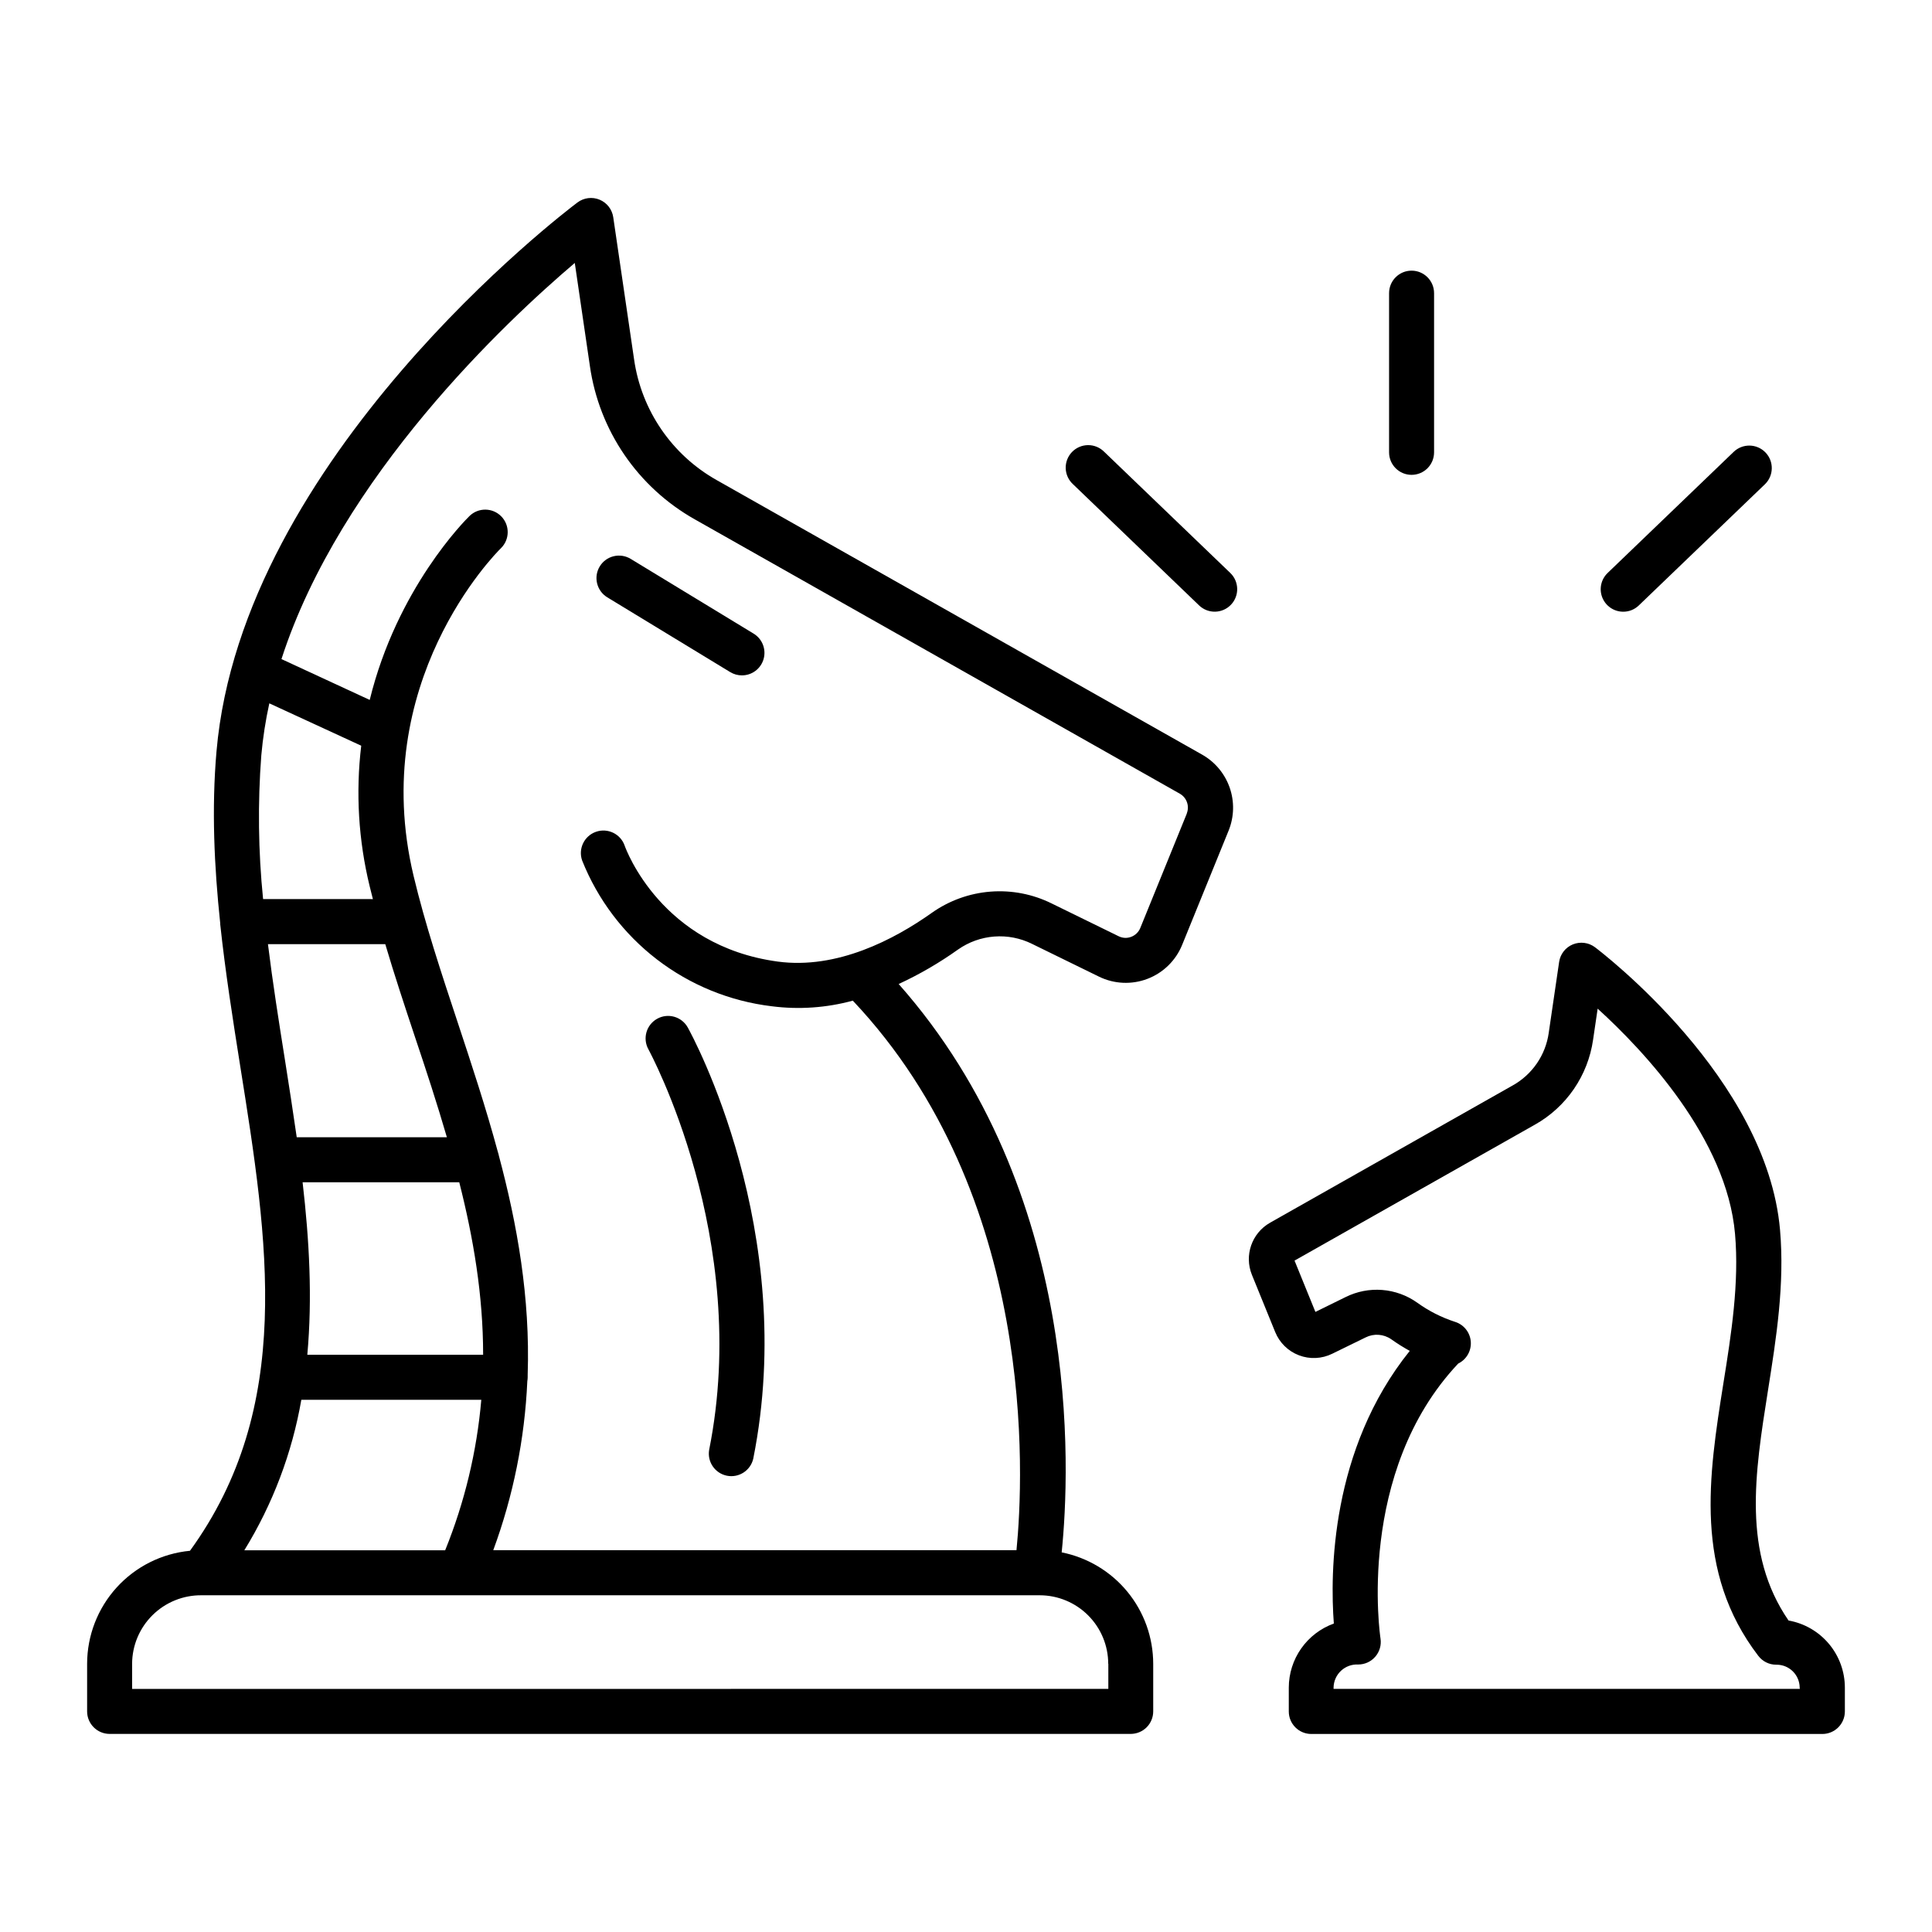 <?xml version="1.0" encoding="UTF-8"?>
<!-- Uploaded to: SVG Repo, www.svgrepo.com, Generator: SVG Repo Mixer Tools -->
<svg fill="#000000" width="800px" height="800px" version="1.1" viewBox="144 144 512 512" xmlns="http://www.w3.org/2000/svg">
 <g>
  <path d="m617.98 573.45c-12.281-17.891-8.953-38.859-5.441-61.008 2.184-13.777 4.449-28.074 3.188-42.5-3.492-40.207-47.23-73.523-49.051-74.922-1.688-1.258-3.906-1.539-5.856-0.746-1.945 0.797-3.328 2.562-3.633 4.644l-2.766 18.852h0.004c-0.84 5.848-4.356 10.973-9.508 13.863l-64.355 36.406 0.004 0.004c-4.824 2.742-6.879 8.629-4.805 13.777l6.18 15.184v-0.004c1.152 2.844 3.434 5.078 6.301 6.168 2.863 1.094 6.055 0.941 8.805-0.41l8.855-4.328c2.18-1.094 4.777-0.91 6.781 0.48 1.578 1.125 3.219 2.156 4.918 3.09-21.047 26.145-21.117 59.039-20.121 72.254-3.492 1.262-6.512 3.566-8.648 6.606-2.137 3.035-3.285 6.656-3.289 10.371v6.328c0 3.293 2.672 5.961 5.965 5.961h135.44c3.289-0.004 5.957-2.672 5.961-5.961v-6.328c-0.004-4.246-1.5-8.352-4.231-11.605-2.731-3.25-6.516-5.438-10.695-6.176zm3 18.125h-123.57v-0.363c0.027-1.688 0.738-3.289 1.973-4.441 1.23-1.148 2.879-1.75 4.562-1.66 1.742 0 3.402-0.762 4.535-2.086 1.137-1.324 1.637-3.078 1.367-4.801-0.07-0.434-6.594-44.016 20.594-72.867h0.004c2.199-1.074 3.519-3.383 3.328-5.824s-1.855-4.519-4.195-5.234c-3.582-1.164-6.965-2.883-10.016-5.09-2.731-1.938-5.938-3.098-9.273-3.356-3.336-0.262-6.684 0.391-9.68 1.879l-8.012 3.938-5.531-13.598 63.684-36.016h0.004c8.367-4.695 14.07-13.016 15.43-22.516l1.211-8.234c12.152 11.051 34.215 34.383 36.406 59.711 1.133 12.969-0.984 26.508-3.09 39.598-3.887 24.492-7.871 49.82 9.258 72.207l0.004-0.004c1.121 1.48 2.875 2.352 4.731 2.344h0.117c3.371 0 6.106 2.727 6.113 6.098z"/>
  <path d="m462.55 343.97-128.57-72.707c-11.895-6.676-20.008-18.508-21.941-32.012l-5.519-37.656c-0.297-2.09-1.672-3.867-3.621-4.676-1.949-0.809-4.18-0.527-5.867 0.738-3.633 2.727-88.895 67.719-95.656 145.44-1.328 15.23-0.609 30.504 0.984 45.59v0.246c1.359 12.676 3.344 25.238 5.305 37.629 7.402 46.414 14.348 90.281-13.32 128.41-7.453 0.711-14.375 4.172-19.414 9.707-5.039 5.539-7.836 12.75-7.844 20.238v12.625c0.004 3.289 2.672 5.957 5.961 5.961h270.6c1.582 0 3.098-0.629 4.219-1.746 1.117-1.117 1.746-2.637 1.746-4.215v-12.625c-0.008-6.969-2.426-13.719-6.848-19.102-4.426-5.379-10.578-9.062-17.41-10.422 2.254-22.012 5.473-95.625-43.199-150.62h0.004c5.519-2.551 10.789-5.617 15.742-9.148 2.836-1.988 6.156-3.176 9.609-3.434 3.453-0.262 6.91 0.414 10.012 1.957l17.711 8.668c4.016 1.969 8.668 2.184 12.848 0.59 4.18-1.594 7.512-4.852 9.195-8.992l12.34-30.348c1.457-3.637 1.547-7.68 0.246-11.375s-3.898-6.797-7.312-8.719zm-238.36 113.34h41.516c3.75 14.762 6.328 29.953 6.328 45.715h-46.594c1.367-15.035 0.531-30.367-1.25-45.715zm-1.555-11.926c-0.984-6.887-2.066-13.777-3.148-20.664-1.605-10.078-3.219-20.289-4.477-30.504h31.094c2.391 8.09 5.086 16.227 7.871 24.602 2.953 8.766 5.836 17.594 8.453 26.566zm19.336-66.5c0.266 1.133 0.551 2.262 0.848 3.387l-29.098-0.004c-1.281-12.66-1.441-25.41-0.473-38.098 0.414-4.633 1.125-9.234 2.125-13.777l24.355 11.227c-1.492 12.457-0.73 25.078 2.242 37.266zm-18.113 136.07h47.695-0.004c-1.184 13.695-4.414 27.141-9.574 39.883h-53.223c7.519-12.215 12.645-25.75 15.105-39.883zm213.86 69.961v6.66l-258.71 0.004v-6.66c0.02-4.852 1.973-9.496 5.426-12.902 3.453-3.41 8.125-5.297 12.973-5.254h222.14c4.812 0.008 9.422 1.922 12.824 5.328 3.402 3.402 5.316 8.016 5.32 12.828zm20.812-225.34-12.34 30.348c-0.441 1.082-1.312 1.93-2.402 2.344-1.086 0.422-2.305 0.363-3.348-0.16l-17.711-8.668c-5.023-2.492-10.633-3.582-16.227-3.148-5.594 0.434-10.965 2.371-15.547 5.609-9.957 7.074-25.141 15.047-40.836 12.93-30.801-4.172-40.176-29.598-40.582-30.73h0.004c-1.09-3.113-4.492-4.754-7.602-3.664-3.113 1.086-4.754 4.488-3.668 7.598 4.129 10.363 10.977 19.418 19.816 26.219 8.844 6.797 19.355 11.086 30.426 12.414 7.191 0.926 14.496 0.422 21.492-1.484 48.816 51.719 45.324 125.86 43.375 145.63h-138.66c5.297-14.371 8.34-29.473 9.023-44.773 0.062-0.355 0.094-0.711 0.098-1.07v-0.648c0.68-20.43-2.746-39.742-7.637-58.055v-0.004c-0.055-0.312-0.141-0.617-0.246-0.914-3.188-11.809-6.965-23.223-10.617-34.254-4.469-13.492-8.688-26.215-11.738-38.977-12.223-51.168 21.648-85.383 23.152-86.84 2.352-2.305 2.394-6.078 0.09-8.434-2.305-2.352-6.082-2.391-8.434-0.086-1.121 1.094-19.199 19.168-26.43 48.727l-23.391-10.824c15.664-48.414 59.562-89.543 77.734-104.98l3.996 27.266v0.004c2.438 17.16 12.73 32.203 27.84 40.699l128.52 72.695c1.828 1.051 2.606 3.289 1.82 5.246z"/>
  <path d="m331.93 528.25c-0.531 3.176 1.555 6.199 4.715 6.832 3.156 0.629 6.246-1.363 6.973-4.5 12.062-60.281-16.137-112.11-17.348-114.28-1.598-2.883-5.227-3.922-8.105-2.324-2.883 1.598-3.922 5.231-2.324 8.109 0.266 0.539 27.297 50.125 16.09 106.16z"/>
  <path d="m343.72 311.92-32.578-19.809c-1.352-0.824-2.977-1.078-4.516-0.703-1.539 0.371-2.867 1.344-3.688 2.699-0.824 1.352-1.074 2.977-0.695 4.516s1.352 2.863 2.707 3.684l32.57 19.809v-0.004c0.93 0.57 2 0.871 3.09 0.867 2.68 0.008 5.031-1.773 5.758-4.348 0.723-2.578-0.359-5.324-2.648-6.711z"/>
  <path d="m436.63 263.74c-1.129-1.145-2.676-1.789-4.285-1.777-1.613 0.012-3.148 0.672-4.266 1.832-1.113 1.164-1.711 2.727-1.656 4.336 0.055 1.609 0.758 3.129 1.953 4.211l33.398 32.098h-0.004c2.375 2.281 6.152 2.207 8.434-0.168s2.207-6.148-0.168-8.434z"/>
  <path d="m574.17 306.11c1.539 0.008 3.023-0.59 4.133-1.664l33.406-32.098c2.375-2.281 2.449-6.059 0.168-8.434-2.285-2.375-6.059-2.449-8.434-0.168l-33.406 32.098v0.004c-1.758 1.684-2.309 4.269-1.402 6.527 0.91 2.258 3.102 3.734 5.535 3.734z"/>
  <path d="m518.08 269.84c1.582 0 3.098-0.629 4.219-1.746 1.117-1.121 1.746-2.637 1.746-4.219v-42.184c0-3.293-2.672-5.965-5.965-5.965s-5.961 2.672-5.961 5.965v42.184c0 3.293 2.668 5.965 5.961 5.965z"/>
 </g>
</svg>